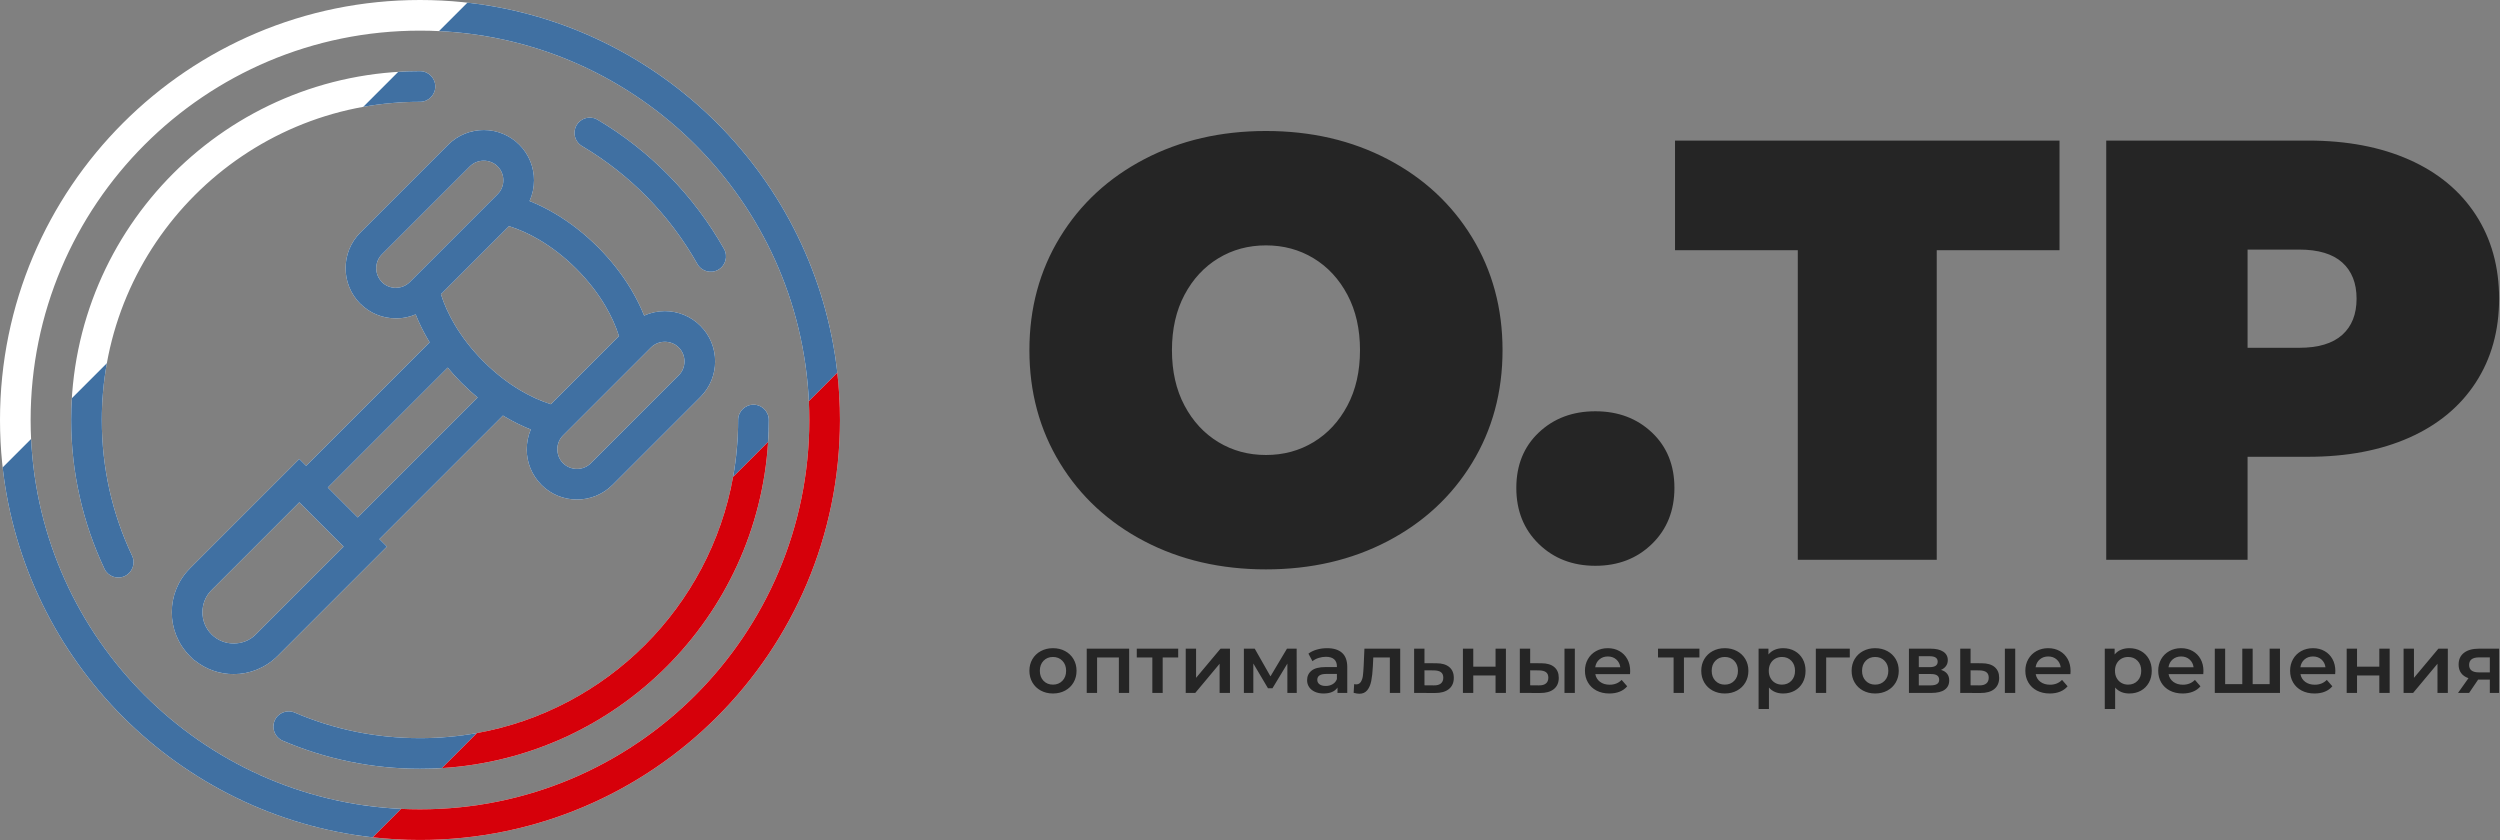 <?xml version="1.0" encoding="UTF-8"?> <svg xmlns="http://www.w3.org/2000/svg" width="720" height="242" viewBox="0 0 720 242" fill="none"><rect x="0" y="0" width="720" height="242" fill="#808080" stroke="none"/><path d="M303.245 199.726C301.956 199.726 300.796 199.448 299.762 198.892C298.727 198.336 297.921 197.559 297.339 196.565C296.758 195.571 296.468 194.447 296.468 193.19C296.468 191.932 296.758 190.811 297.339 189.825C297.921 188.84 298.727 188.069 299.762 187.512C300.796 186.956 301.956 186.675 303.245 186.675C304.549 186.675 305.719 186.956 306.751 187.512C307.785 188.069 308.591 188.84 309.173 189.825C309.753 190.811 310.044 191.932 310.044 193.19C310.044 194.447 309.753 195.571 309.173 196.565C308.591 197.559 307.785 198.336 306.751 198.892C305.719 199.448 304.549 199.726 303.245 199.726ZM303.245 197.173C304.342 197.173 305.249 196.809 305.963 196.076C306.681 195.346 307.039 194.382 307.039 193.19C307.039 191.998 306.681 191.034 305.963 190.304C305.249 189.571 304.342 189.206 303.245 189.206C302.146 189.206 301.243 189.571 300.535 190.304C299.83 191.034 299.474 191.998 299.474 193.19C299.474 194.382 299.83 195.346 300.535 196.076C301.243 196.809 302.146 197.173 303.245 197.173ZM325.194 186.819V199.56H322.237V189.347H315.961V199.56H312.978V186.819H325.194ZM339.32 189.347H334.855V199.56H331.874V189.347H327.389V186.819H339.32V189.347ZM341.489 186.819H344.471V195.218L351.509 186.819H354.231V199.56H351.249V191.161L344.235 199.56H341.489V186.819ZM370.764 199.56V191.115L366.469 198.224H365.181L360.959 191.091V199.56H358.238V186.819H361.363L365.896 194.789L370.645 186.819H373.436L373.462 199.56H370.764ZM382.216 186.675C384.092 186.675 385.529 187.126 386.523 188.025C387.516 188.924 388.013 190.279 388.013 192.093V199.56H385.2V198.01C384.834 198.567 384.312 198.993 383.636 199.286C382.96 199.579 382.144 199.726 381.19 199.726C380.235 199.726 379.402 199.562 378.686 199.237C377.969 198.911 377.418 198.458 377.027 197.877C376.638 197.299 376.443 196.641 376.443 195.911C376.443 194.764 376.869 193.847 377.719 193.155C378.569 192.462 379.91 192.117 381.74 192.117H385.031V191.924C385.031 191.034 384.765 190.35 384.234 189.874C383.701 189.396 382.908 189.157 381.86 189.157C381.143 189.157 380.44 189.269 379.746 189.492C379.055 189.714 378.471 190.023 377.992 190.423L376.825 188.25C377.493 187.743 378.295 187.351 379.233 187.083C380.173 186.811 381.167 186.675 382.216 186.675ZM381.812 197.556C382.557 197.556 383.222 197.385 383.804 197.043C384.383 196.701 384.793 196.212 385.031 195.577V194.097H381.954C380.235 194.097 379.378 194.662 379.378 195.791C379.378 196.332 379.592 196.76 380.022 197.078C380.45 197.396 381.048 197.556 381.812 197.556ZM403.26 186.819V199.56H400.276V189.347H395.505L395.386 191.878C395.306 193.565 395.151 194.976 394.921 196.111C394.691 197.249 394.302 198.148 393.751 198.808C393.202 199.468 392.453 199.799 391.497 199.799C391.052 199.799 390.504 199.712 389.85 199.536L389.995 197.032C390.217 197.078 390.408 197.102 390.566 197.102C391.171 197.102 391.625 196.861 391.925 196.375C392.23 195.889 392.422 195.307 392.512 194.634C392.599 193.958 392.675 192.991 392.738 191.734L392.952 186.819H403.26ZM413.663 191.017C415.284 191.017 416.527 191.384 417.396 192.117C418.263 192.847 418.697 193.883 418.697 195.218C418.697 196.616 418.219 197.7 417.263 198.463C416.31 199.226 414.966 199.601 413.234 199.584L407.268 199.56V186.819H410.249V190.995L413.663 191.017ZM412.97 197.388C413.845 197.404 414.513 197.223 414.974 196.839C415.436 196.459 415.667 195.903 415.667 195.17C415.667 194.455 415.445 193.928 414.999 193.594C414.554 193.261 413.878 193.086 412.97 193.07L410.249 193.045V197.366L412.97 197.388ZM421.32 186.819H424.302V191.998H430.721V186.819H433.704V199.56H430.721V194.526H424.302V199.56H421.32V186.819ZM443.915 191.017C445.536 191.017 446.777 191.384 447.635 192.117C448.497 192.847 448.925 193.883 448.925 195.218C448.925 196.616 448.451 197.7 447.506 198.463C446.558 199.226 445.219 199.601 443.483 199.584L437.711 199.56V186.819H440.692V190.995L443.915 191.017ZM450.571 186.819H453.553V199.56H450.571V186.819ZM443.223 197.388C444.097 197.404 444.765 197.223 445.227 196.839C445.689 196.459 445.92 195.903 445.92 195.17C445.92 194.455 445.696 193.928 445.252 193.594C444.807 193.261 444.131 193.086 443.223 193.07L440.692 193.045V197.366L443.223 197.388ZM469.492 193.261C469.492 193.47 469.475 193.763 469.443 194.143H459.448C459.621 195.082 460.078 195.827 460.819 196.375C461.558 196.924 462.476 197.198 463.576 197.198C464.973 197.198 466.129 196.737 467.034 195.813L468.632 197.652C468.059 198.336 467.336 198.851 466.461 199.202C465.585 199.552 464.599 199.726 463.502 199.726C462.104 199.726 460.871 199.448 459.804 198.892C458.739 198.336 457.916 197.559 457.335 196.565C456.754 195.571 456.463 194.447 456.463 193.19C456.463 191.949 456.746 190.833 457.311 189.836C457.876 188.843 458.661 188.069 459.662 187.512C460.664 186.956 461.791 186.675 463.049 186.675C464.289 186.675 465.4 186.949 466.378 187.499C467.355 188.049 468.118 188.821 468.666 189.815C469.218 190.808 469.492 191.957 469.492 193.261ZM463.049 189.063C462.095 189.063 461.288 189.345 460.627 189.909C459.966 190.474 459.565 191.226 459.424 192.164H466.652C466.525 191.24 466.135 190.494 465.481 189.921C464.83 189.347 464.021 189.063 463.049 189.063ZM489.436 189.347H484.975V199.56H481.995V189.347H477.508V186.819H489.436V189.347ZM496.736 199.726C495.449 199.726 494.287 199.448 493.254 198.892C492.22 198.336 491.414 197.559 490.832 196.565C490.252 195.571 489.961 194.447 489.961 193.19C489.961 191.932 490.252 190.811 490.832 189.825C491.414 188.84 492.22 188.069 493.254 187.512C494.287 186.956 495.449 186.675 496.736 186.675C498.042 186.675 499.21 186.956 500.245 187.512C501.28 188.069 502.085 188.84 502.667 189.825C503.248 190.811 503.539 191.932 503.539 193.19C503.539 194.447 503.248 195.571 502.667 196.565C502.085 197.559 501.28 198.336 500.245 198.892C499.21 199.448 498.042 199.726 496.736 199.726ZM496.736 197.173C497.836 197.173 498.743 196.809 499.457 196.076C500.173 195.346 500.53 194.382 500.53 193.19C500.53 191.998 500.173 191.034 499.457 190.304C498.743 189.571 497.836 189.206 496.736 189.206C495.639 189.206 494.738 189.571 494.03 190.304C493.323 191.034 492.967 191.998 492.967 193.19C492.967 194.382 493.323 195.346 494.03 196.076C494.738 196.809 495.639 197.173 496.736 197.173ZM513.534 186.675C514.774 186.675 515.883 186.947 516.864 187.487C517.841 188.027 518.609 188.79 519.166 189.779C519.722 190.765 519.999 191.903 519.999 193.19C519.999 194.477 519.722 195.62 519.166 196.614C518.609 197.608 517.841 198.376 516.864 198.917C515.883 199.457 514.774 199.726 513.534 199.726C511.815 199.726 510.458 199.155 509.455 198.01V204.187H506.471V186.819H509.312V188.489C509.804 187.887 510.412 187.433 511.136 187.129C511.862 186.828 512.66 186.675 513.534 186.675ZM513.201 197.173C514.297 197.173 515.201 196.809 515.906 196.076C516.616 195.346 516.969 194.382 516.969 193.19C516.969 191.998 516.616 191.034 515.906 190.304C515.201 189.571 514.297 189.206 513.201 189.206C512.483 189.206 511.839 189.369 511.267 189.695C510.694 190.021 510.24 190.486 509.906 191.091C509.575 191.693 509.407 192.394 509.407 193.19C509.407 193.985 509.575 194.686 509.906 195.289C510.24 195.894 510.694 196.359 511.267 196.685C511.839 197.011 512.483 197.173 513.201 197.173ZM532.74 189.347H525.941V199.56H522.96V186.819H532.74V189.347ZM540.042 199.726C538.752 199.726 537.593 199.448 536.559 198.892C535.523 198.336 534.717 197.559 534.136 196.565C533.555 195.571 533.265 194.447 533.265 193.19C533.265 191.932 533.555 190.811 534.136 189.825C534.717 188.84 535.523 188.069 536.559 187.512C537.593 186.956 538.752 186.675 540.042 186.675C541.346 186.675 542.513 186.956 543.548 187.512C544.582 188.069 545.388 188.84 545.97 189.825C546.55 190.811 546.841 191.932 546.841 193.19C546.841 194.447 546.55 195.571 545.97 196.565C545.388 197.559 544.582 198.336 543.548 198.892C542.513 199.448 541.346 199.726 540.042 199.726ZM540.042 197.173C541.139 197.173 542.047 196.809 542.76 196.076C543.478 195.346 543.836 194.382 543.836 193.19C543.836 191.998 543.478 191.034 542.76 190.304C542.047 189.571 541.139 189.206 540.042 189.206C538.943 189.206 538.04 189.571 537.332 190.304C536.626 191.034 536.27 191.998 536.27 193.19C536.27 194.382 536.626 195.346 537.332 196.076C538.04 196.809 538.943 197.173 540.042 197.173ZM559.01 192.926C560.584 193.404 561.372 194.423 561.372 195.981C561.372 197.127 560.939 198.01 560.082 198.629C559.224 199.251 557.949 199.56 556.264 199.56H549.775V186.819H556.004C557.562 186.819 558.779 187.105 559.653 187.677C560.528 188.25 560.965 189.063 560.965 190.113C560.965 190.765 560.793 191.33 560.451 191.805C560.109 192.283 559.629 192.657 559.01 192.926ZM552.614 192.139H555.74C557.282 192.139 558.053 191.607 558.053 190.543C558.053 189.507 557.282 188.992 555.74 188.992H552.614V192.139ZM556.026 197.388C557.666 197.388 558.483 196.856 558.483 195.791C558.483 195.235 558.293 194.816 557.912 194.537C557.53 194.26 556.932 194.121 556.122 194.121H552.614V197.388H556.026ZM570.748 191.017C572.369 191.017 573.61 191.384 574.468 192.117C575.33 192.847 575.758 193.883 575.758 195.218C575.758 196.616 575.282 197.7 574.337 198.463C573.391 199.226 572.051 199.601 570.316 199.584L564.544 199.56V186.819H567.525V190.995L570.748 191.017ZM577.403 186.819H580.386V199.56H577.403V186.819ZM570.056 197.388C570.929 197.404 571.597 197.223 572.06 196.839C572.521 196.459 572.753 195.903 572.753 195.17C572.753 194.455 572.529 193.928 572.083 193.594C571.639 193.261 570.963 193.086 570.056 193.07L567.525 193.045V197.366L570.056 197.388ZM596.324 193.261C596.324 193.47 596.308 193.763 596.276 194.143H586.28C586.454 195.082 586.911 195.827 587.651 196.375C588.391 196.924 589.309 197.198 590.405 197.198C591.806 197.198 592.96 196.737 593.867 195.813L595.464 197.652C594.89 198.336 594.168 198.851 593.295 199.202C592.417 199.552 591.432 199.726 590.334 199.726C588.937 199.726 587.703 199.448 586.636 198.892C585.571 198.336 584.749 197.559 584.167 196.565C583.586 195.571 583.296 194.447 583.296 193.19C583.296 191.949 583.578 190.833 584.144 189.836C584.708 188.843 585.493 188.069 586.494 187.512C587.497 186.956 588.624 186.675 589.881 186.675C591.122 186.675 592.232 186.949 593.21 187.499C594.188 188.049 594.951 188.821 595.499 189.815C596.047 190.808 596.324 191.957 596.324 193.261ZM589.881 189.063C588.928 189.063 588.12 189.345 587.459 189.909C586.799 190.474 586.398 191.226 586.256 192.164H593.485C593.357 191.24 592.968 190.494 592.314 189.921C591.663 189.347 590.854 189.063 589.881 189.063ZM613.239 186.675C614.48 186.675 615.588 186.947 616.569 187.487C617.546 188.027 618.314 188.79 618.871 189.779C619.427 190.765 619.705 191.903 619.705 193.19C619.705 194.477 619.427 195.62 618.871 196.614C618.314 197.608 617.546 198.376 616.569 198.917C615.588 199.457 614.48 199.726 613.239 199.726C611.52 199.726 610.163 199.155 609.159 198.01V204.187H606.176V186.819H609.017V188.489C609.509 187.887 610.116 187.433 610.841 187.129C611.567 186.828 612.364 186.675 613.239 186.675ZM612.906 197.173C614.003 197.173 614.907 196.809 615.612 196.076C616.321 195.346 616.674 194.382 616.674 193.19C616.674 191.998 616.321 191.034 615.612 190.304C614.907 189.571 614.003 189.206 612.906 189.206C612.188 189.206 611.545 189.369 610.972 189.695C610.399 190.021 609.945 190.486 609.611 191.091C609.277 191.693 609.112 192.394 609.112 193.19C609.112 193.985 609.277 194.686 609.611 195.289C609.945 195.894 610.399 196.359 610.972 196.685C611.545 197.011 612.188 197.173 612.906 197.173ZM634.593 193.261C634.593 193.47 634.577 193.763 634.544 194.143H624.548C624.723 195.082 625.179 195.827 625.92 196.375C626.659 196.924 627.579 197.198 628.677 197.198C630.075 197.198 631.229 196.737 632.135 195.813L633.733 197.652C633.162 198.336 632.438 198.851 631.563 199.202C630.689 199.552 629.703 199.726 628.604 199.726C627.205 199.726 625.972 199.448 624.907 198.892C623.84 198.336 623.017 197.559 622.436 196.565C621.854 195.571 621.565 194.447 621.565 193.19C621.565 191.949 621.848 190.833 622.412 189.836C622.976 188.843 623.761 188.069 624.764 187.512C625.765 186.956 626.896 186.675 628.15 186.675C629.39 186.675 630.501 186.949 631.479 187.499C632.457 188.049 633.22 188.821 633.77 189.815C634.319 190.808 634.593 191.957 634.593 193.261ZM628.15 189.063C627.196 189.063 626.391 189.345 625.73 189.909C625.07 190.474 624.669 191.226 624.525 192.164H631.753C631.625 191.24 631.238 190.494 630.585 189.921C629.931 189.347 629.122 189.063 628.15 189.063ZM656.637 186.819V199.56H637.86V186.819H640.844V197.032H645.782V186.819H648.765V197.032H653.655V186.819H656.637ZM672.578 193.261C672.578 193.47 672.56 193.763 672.528 194.143H662.533C662.706 195.082 663.163 195.827 663.904 196.375C664.642 196.924 665.559 197.198 666.659 197.198C668.058 197.198 669.212 196.737 670.119 195.813L671.716 197.652C671.143 198.336 670.421 198.851 669.547 199.202C668.67 199.552 667.684 199.726 666.586 199.726C665.187 199.726 663.955 199.448 662.888 198.892C661.824 198.336 661.002 197.559 660.42 196.565C659.839 195.571 659.548 194.447 659.548 193.19C659.548 191.949 659.83 190.833 660.395 189.836C660.961 188.843 661.745 188.069 662.747 187.512C663.75 186.956 664.877 186.675 666.133 186.675C667.374 186.675 668.485 186.949 669.462 187.499C670.439 188.049 671.203 188.821 671.751 189.815C672.301 190.808 672.578 191.957 672.578 193.261ZM666.133 189.063C665.18 189.063 664.37 189.345 663.711 189.909C663.051 190.474 662.65 191.226 662.509 192.164H669.737C669.609 191.24 669.22 190.494 668.567 189.921C667.914 189.347 667.105 189.063 666.133 189.063ZM675.844 186.819H678.825V191.998H685.244V186.819H688.226V199.56H685.244V194.526H678.825V199.56H675.844V186.819ZM692.234 186.819H695.218V195.218L702.256 186.819H704.975V199.56H701.994V191.161L694.98 199.56H692.234V186.819ZM719.744 186.819V199.56H717.071V195.718H713.708L711.106 199.56H707.911L710.916 195.313C709.992 194.996 709.29 194.507 708.804 193.847C708.32 193.187 708.079 192.37 708.079 191.401C708.079 189.937 708.595 188.807 709.629 188.012C710.66 187.216 712.086 186.819 713.898 186.819H719.744ZM713.993 189.326C712.07 189.326 711.106 190.048 711.106 191.495C711.106 192.926 712.037 193.643 713.898 193.643H717.071V189.326H713.993Z" fill="#252525"></path><path d="M364.6 163.982C351.607 163.982 339.933 161.281 329.585 155.877C319.237 150.471 311.13 142.968 305.265 133.366C299.4 123.764 296.468 112.927 296.468 100.854C296.468 88.781 299.4 77.941 305.265 68.34C311.13 58.74 319.237 51.235 329.585 45.831C339.933 40.427 351.607 37.726 364.6 37.726C377.593 37.726 389.265 40.427 399.613 45.831C409.962 51.235 418.07 58.74 423.936 68.34C429.798 77.941 432.731 88.781 432.731 100.854C432.731 112.927 429.798 123.764 423.936 133.366C418.07 142.968 409.962 150.471 399.613 155.877C389.265 161.281 377.593 163.982 364.6 163.982ZM364.6 131.039C369.659 131.039 374.23 129.803 378.31 127.329C382.395 124.859 385.642 121.35 388.056 116.81C390.473 112.267 391.679 106.947 391.679 100.854C391.679 94.761 390.473 89.441 388.056 84.898C385.642 80.358 382.395 76.85 378.31 74.379C374.23 71.905 369.659 70.669 364.6 70.669C359.539 70.669 354.968 71.905 350.887 74.379C346.807 76.85 343.555 80.358 341.142 84.898C338.728 89.441 337.52 94.761 337.52 100.854C337.52 106.947 338.728 112.267 341.142 116.81C343.555 121.35 346.807 124.859 350.887 127.329C354.968 129.803 359.539 131.039 364.6 131.039ZM459.467 162.948C452.912 162.948 447.478 160.849 443.165 156.653C438.854 152.455 436.699 147.079 436.699 140.526C436.699 133.972 438.854 128.652 443.165 124.571C447.478 120.489 452.912 118.447 459.467 118.447C466.02 118.447 471.453 120.489 475.766 124.571C480.078 128.652 482.233 133.972 482.233 140.526C482.233 147.079 480.078 152.455 475.766 156.653C471.453 160.849 466.02 162.948 459.467 162.948ZM593.14 72.049H557.781V161.224H517.764V72.049H482.407V40.484H593.14V72.049ZM664.722 40.484C675.876 40.484 685.591 42.326 693.871 46.005C702.15 49.684 708.533 54.974 713.018 61.872C717.501 68.771 719.744 76.823 719.744 86.019C719.744 95.22 717.501 103.268 713.018 110.168C708.533 117.068 702.15 122.358 693.871 126.037C685.591 129.716 675.876 131.555 664.722 131.555H647.301V161.224H606.594V40.484H664.722ZM662.133 100.165C667.653 100.165 671.792 98.929 674.554 96.455C677.312 93.984 678.693 90.506 678.693 86.019C678.693 81.537 677.312 78.058 674.554 75.584C671.792 73.113 667.653 71.877 662.133 71.877H647.301V100.165H662.133Z" fill="#252525"></path><path d="M144.843 119.683L109.265 155.263L111.429 157.428L79.92 188.94L79.909 188.93C76.427 192.408 71.858 194.148 67.304 194.148C63.342 194.148 59.375 192.842 56.127 190.23H55.978L54.686 188.94C51.216 185.467 49.477 180.891 49.477 176.324C49.477 171.765 51.216 167.198 54.686 163.725V163.708L86.2 132.196L88.17 134.164L123.739 98.592L123.367 97.968C121.912 95.507 120.69 93.017 119.709 90.546C117.896 91.32 115.952 91.709 114.008 91.709V91.69C110.301 91.69 106.594 90.286 103.786 87.478H103.767C100.946 84.656 99.537 80.945 99.537 77.235C99.537 73.526 100.946 69.814 103.767 66.995L129.078 41.682C131.896 38.863 135.611 37.452 139.32 37.452C143.026 37.452 146.742 38.863 149.56 41.682C152.381 44.501 153.79 48.215 153.79 51.924C153.79 53.964 153.365 56.003 152.512 57.896C154.947 58.868 157.402 60.074 159.825 61.507C164.12 64.049 168.335 67.294 172.223 71.18C176.111 75.069 179.357 79.282 181.895 83.579C183.329 86.004 184.535 88.456 185.508 90.891C187.399 90.039 189.441 89.612 191.478 89.612C195.187 89.612 198.903 91.021 201.72 93.843C204.539 96.661 205.951 100.376 205.951 104.083C205.951 107.792 204.539 111.507 201.72 114.325L176.41 139.636C173.588 142.457 169.877 143.867 166.168 143.867C162.458 143.867 158.746 142.457 155.924 139.636V139.62C153.106 136.798 151.697 133.092 151.697 129.396H151.713C151.713 127.452 152.097 125.51 152.865 123.696C150.389 122.719 147.897 121.494 145.435 120.036L144.843 119.683ZM38.04 160.054C39.077 162.25 38.135 164.873 35.938 165.911C33.742 166.947 31.118 166.006 30.081 163.809C26.978 157.237 24.561 150.248 22.928 142.935C21.337 135.812 20.495 128.454 20.495 120.957C20.495 93.216 31.74 68.101 49.92 49.921C68.098 31.744 93.212 20.499 120.954 20.499C123.389 20.499 125.362 22.473 125.362 24.909C125.362 27.345 123.389 29.319 120.954 29.319C95.648 29.319 72.737 39.578 56.157 56.158C39.574 72.741 29.318 95.651 29.318 120.957C29.318 127.906 30.076 134.626 31.507 141.04C32.984 147.652 35.192 154.02 38.04 160.054ZM167.62 42.065C165.527 40.83 164.832 38.128 166.069 36.034C167.305 33.943 170.008 33.248 172.098 34.486C179.671 38.972 186.609 44.435 192.741 50.7C198.877 56.973 204.197 64.033 208.52 71.704C209.71 73.824 208.955 76.51 206.835 77.7C204.71 78.889 202.028 78.135 200.838 76.013C196.881 68.994 192.04 62.561 186.471 56.87C180.883 51.156 174.545 46.171 167.62 42.065ZM212.587 120.957C212.587 118.52 214.563 116.544 217 116.544C219.436 116.544 221.41 118.52 221.41 120.957C221.41 148.695 210.166 173.81 191.986 191.989C173.809 210.166 148.695 221.411 120.954 221.411C114.081 221.411 107.319 220.706 100.742 219.361C94.018 217.987 87.553 215.95 81.425 213.324C79.188 212.371 78.147 209.789 79.097 207.551C80.048 205.317 82.633 204.274 84.87 205.227C90.497 207.636 96.398 209.501 102.499 210.748C108.411 211.956 114.582 212.591 120.954 212.591C146.258 212.591 169.168 202.336 185.749 185.752C202.332 169.169 212.587 146.259 212.587 120.957ZM120.954 0C154.352 0 184.592 13.539 206.48 35.428C228.367 57.315 241.906 87.554 241.906 120.957C241.906 154.356 228.367 184.596 206.48 206.482C184.592 228.371 154.352 241.91 120.954 241.91C87.553 241.91 57.313 228.371 35.425 206.482C13.539 184.596 0 154.356 0 120.957C0 87.554 13.539 57.315 35.425 35.428C57.313 13.539 87.553 0 120.954 0ZM200.243 41.666C179.951 21.373 151.917 8.823 120.954 8.823C89.988 8.823 61.955 21.373 41.662 41.666C21.372 61.956 8.82 89.992 8.82 120.957C8.82 151.92 21.372 179.955 41.662 200.245C61.955 220.537 89.988 233.088 120.954 233.088C151.917 233.088 179.951 220.537 200.243 200.245C220.533 179.955 233.086 151.92 233.086 120.957C233.086 89.992 220.533 61.956 200.243 41.666ZM98.956 157.428L86.2 144.67L60.923 169.946L60.915 169.937C59.172 171.686 58.299 174.002 58.299 176.324C58.299 178.616 59.155 180.905 60.871 182.648L60.926 182.702C62.674 184.452 64.987 185.329 67.304 185.329C69.629 185.329 71.942 184.46 73.682 182.719V182.702L98.956 157.428ZM138.858 103.708L138.915 103.767L138.959 103.811L138.975 103.827L139.035 103.887L139.095 103.947L139.117 103.969L139.155 104.006L139.214 104.066L139.273 104.129C141.123 105.975 143.04 107.649 144.993 109.136L144.998 109.139L145.052 109.182L145.112 109.228L145.234 109.318L145.294 109.364L145.334 109.394L145.357 109.41L145.416 109.454L145.476 109.5L145.502 109.519L145.539 109.546L145.661 109.636L145.671 109.644C146.033 109.908 146.397 110.171 146.764 110.423L147.202 110.73C148.102 111.344 149.009 111.919 149.913 112.457C152.848 114.192 155.803 115.52 158.664 116.414L178.271 96.808C177.377 93.946 176.049 90.992 174.314 88.056C172.161 84.415 169.369 80.801 165.986 77.417C162.602 74.033 158.987 71.243 155.347 69.089C152.412 67.354 149.456 66.026 146.594 65.133L126.989 84.738C127.883 87.6 129.21 90.555 130.945 93.49C133.013 96.979 135.662 100.447 138.858 103.708ZM137.566 114.488C136.019 113.209 134.506 111.833 133.036 110.366L132.98 110.306L132.92 110.247L132.86 110.187L132.855 110.182L132.804 110.13L132.743 110.07L132.684 110.008L132.676 110L132.626 109.948C131.32 108.623 130.092 107.257 128.938 105.866L94.405 140.402L103.028 149.026L137.566 114.488ZM195.483 100.08C194.386 98.983 192.934 98.432 191.478 98.432C190.026 98.432 188.573 98.983 187.476 100.08L162.162 125.39C161.054 126.499 160.5 127.951 160.5 129.396H160.518C160.518 130.857 161.062 132.312 162.154 133.407L162.162 133.399C163.26 134.496 164.712 135.047 166.168 135.047C167.623 135.047 169.076 134.496 170.172 133.399L195.483 108.088C196.581 106.991 197.129 105.538 197.129 104.083C197.129 102.63 196.581 101.177 195.483 100.08ZM143.325 47.919C142.226 46.823 140.773 46.273 139.32 46.273C137.865 46.273 136.412 46.823 135.315 47.919L110.005 73.23C108.907 74.327 108.357 75.78 108.357 77.235C108.357 78.69 108.907 80.143 110.005 81.241L109.997 81.248C111.104 82.351 112.556 82.905 114.008 82.905V82.886C115.462 82.886 116.916 82.338 118.012 81.241L143.325 55.927C144.42 54.833 144.971 53.377 144.971 51.924C144.971 50.469 144.42 49.016 143.325 47.919Z" fill="white"></path><path fill-rule="evenodd" clip-rule="evenodd" d="M107.284 241.144L115.471 232.958C117.288 233.044 119.116 233.088 120.954 233.088C151.917 233.088 179.952 220.537 200.242 200.245C220.534 179.952 233.085 151.92 233.085 120.957C233.085 119.118 233.041 117.294 232.955 115.474L241.142 107.284C241.646 111.77 241.906 116.335 241.906 120.957C241.906 154.356 228.368 184.596 206.478 206.482C184.592 228.371 154.353 241.91 120.954 241.91C116.332 241.91 111.773 241.649 107.284 241.144ZM127.212 221.216L137.289 211.138C156.044 207.763 172.82 198.681 185.751 185.752C198.68 172.824 207.763 156.048 211.138 137.292L221.215 127.21C219.665 152.458 208.787 175.186 191.987 191.989C175.187 208.79 152.461 219.665 127.212 221.216Z" fill="#D6000A"></path><path fill-rule="evenodd" clip-rule="evenodd" d="M144.847 119.68L109.265 155.263L111.429 157.428L79.917 188.94L79.912 188.932C76.427 192.408 71.858 194.148 67.301 194.148C63.342 194.148 59.375 192.842 56.127 190.23H55.978L54.686 188.94C51.212 185.467 49.477 180.891 49.477 176.324C49.477 171.765 51.212 167.198 54.686 163.725V163.708L86.198 132.193L88.17 134.162L123.741 98.592L123.367 97.968C121.909 95.508 120.69 93.02 119.709 90.547C117.896 91.323 115.952 91.709 114.008 91.709V91.69C110.301 91.69 106.591 90.286 103.786 87.478H103.767C100.948 84.656 99.537 80.945 99.537 77.235C99.537 73.526 100.948 69.814 103.764 66.995L129.078 41.682C131.896 38.863 135.611 37.454 139.318 37.454C143.026 37.454 146.742 38.863 149.563 41.682C152.381 44.501 153.79 48.215 153.79 51.922C153.79 53.961 153.365 56.006 152.512 57.898C154.947 58.868 157.402 60.074 159.825 61.505C164.12 64.046 168.335 67.294 172.22 71.18C176.109 75.066 179.357 79.282 181.895 83.579C183.326 86.004 184.537 88.456 185.508 90.891C187.396 90.039 189.439 89.61 191.478 89.61C195.187 89.61 198.903 91.021 201.72 93.843C204.542 96.662 205.951 100.373 205.951 104.085C205.951 107.792 204.542 111.507 201.72 114.325L176.41 139.636C173.588 142.457 169.877 143.867 166.168 143.867C162.458 143.867 158.746 142.457 155.924 139.636V139.62C153.106 136.798 151.697 133.092 151.697 129.393H151.713C151.713 127.452 152.098 125.508 152.865 123.696C150.389 122.716 147.897 121.494 145.432 120.036L144.847 119.68ZM241.141 107.287L232.954 115.477C231.567 86.693 219.33 60.755 200.242 41.669C181.154 22.578 155.216 10.338 126.433 8.953L134.62 0.769C162.559 3.91 187.617 16.57 206.478 35.429C225.337 54.287 237.999 79.348 241.141 107.287ZM221.215 127.213L211.138 137.292C212.092 131.992 212.587 126.534 212.587 120.957C212.587 118.52 214.563 116.547 217 116.547C219.434 116.547 221.407 118.52 221.407 120.957C221.407 123.058 221.342 125.144 221.215 127.213ZM137.292 211.136L127.215 221.216C125.143 221.344 123.054 221.409 120.954 221.409C114.078 221.409 107.319 220.706 100.742 219.361C94.018 217.99 87.553 215.948 81.425 213.325C79.188 212.371 78.147 209.789 79.1 207.551C80.048 205.317 82.633 204.274 84.87 205.227C90.497 207.636 96.394 209.502 102.499 210.75C108.411 211.956 114.582 212.589 120.954 212.589C126.53 212.589 131.991 212.089 137.292 211.136ZM115.473 232.958L107.284 241.144C79.344 238.003 54.287 225.341 35.428 206.482C16.57 187.623 3.907 162.562 0.765 134.623L8.952 126.433C10.336 155.215 22.576 181.155 41.665 200.245C60.752 219.334 86.69 231.572 115.473 232.958ZM20.691 114.697L30.771 104.618C29.817 109.918 29.318 115.379 29.318 120.957C29.318 127.906 30.076 134.626 31.507 141.04C32.984 147.652 35.188 154.023 38.04 160.054C39.077 162.25 38.137 164.873 35.938 165.911C33.742 166.945 31.118 166.009 30.081 163.809C26.978 157.237 24.561 150.251 22.925 142.935C21.334 135.812 20.498 128.454 20.498 120.957C20.498 118.855 20.564 116.769 20.691 114.697ZM104.614 30.774L114.691 20.695C116.763 20.567 118.851 20.502 120.954 20.502C123.389 20.502 125.362 22.473 125.362 24.909C125.362 27.345 123.389 29.321 120.954 29.321C115.375 29.321 109.915 29.82 104.614 30.774ZM167.62 42.065C165.529 40.83 164.834 38.128 166.069 36.039C167.305 33.941 170.004 33.245 172.098 34.484C179.671 38.972 186.613 44.438 192.741 50.7C198.877 56.973 204.197 64.033 208.52 71.707C209.71 73.827 208.955 76.51 206.831 77.7C204.714 78.889 202.024 78.132 200.838 76.013C196.881 68.994 192.04 62.561 186.471 56.87C180.883 51.159 174.545 46.168 167.62 42.065ZM98.956 157.428L86.198 144.667L60.923 169.943L60.917 169.94C59.172 171.686 58.299 174.005 58.299 176.324C58.299 178.616 59.155 180.905 60.868 182.645L60.923 182.702C62.678 184.452 64.99 185.326 67.301 185.326C69.629 185.326 71.943 184.46 73.682 182.719V182.702L98.956 157.428ZM138.858 103.705L138.918 103.767L138.959 103.811L138.975 103.824L139.032 103.887L139.095 103.947L139.117 103.971L139.157 104.006L139.214 104.069L139.277 104.132C141.123 105.975 143.038 107.649 144.993 109.134L144.998 109.142L145.052 109.182L145.115 109.228L145.234 109.318L145.298 109.364L145.334 109.394L145.357 109.41L145.416 109.454L145.479 109.497L145.502 109.519L145.539 109.546L145.661 109.636L145.671 109.641C146.033 109.908 146.397 110.168 146.766 110.426L147.202 110.733C148.102 111.347 149.009 111.919 149.913 112.457C152.848 114.192 155.8 115.52 158.664 116.416L178.271 96.808C177.377 93.946 176.049 90.992 174.314 88.056C172.163 84.415 169.366 80.798 165.986 77.417C162.602 74.036 158.986 71.243 155.347 69.089C152.414 67.354 149.456 66.023 146.594 65.133L126.989 84.736C127.883 87.6 129.213 90.555 130.946 93.487C133.013 96.982 135.662 100.449 138.858 103.705ZM137.566 114.488C136.019 113.207 134.503 111.833 133.039 110.363L132.982 110.306L132.92 110.249L132.86 110.19L132.855 110.182L132.804 110.128L132.746 110.067L132.686 110.01L132.676 110L132.626 109.948C131.32 108.621 130.091 107.257 128.942 105.87L94.406 140.402L103.028 149.026L137.566 114.488ZM195.483 100.08C194.386 98.981 192.934 98.432 191.478 98.432C190.026 98.432 188.571 98.981 187.476 100.08L162.162 125.393C161.058 126.499 160.5 127.951 160.5 129.393H160.518C160.518 130.857 161.062 132.312 162.154 133.407L162.162 133.399C163.262 134.496 164.712 135.044 166.168 135.044C167.623 135.044 169.073 134.496 170.173 133.399L195.483 108.088C196.581 106.991 197.132 105.538 197.132 104.085C197.132 102.63 196.581 101.177 195.483 100.08ZM143.322 47.922C142.226 46.823 140.773 46.277 139.318 46.277C137.865 46.277 136.412 46.823 135.315 47.922L110.005 73.233C108.905 74.327 108.357 75.78 108.357 77.235C108.357 78.688 108.905 80.141 110.005 81.238L109.993 81.251C111.105 82.354 112.559 82.905 114.008 82.905V82.886C115.462 82.886 116.916 82.338 118.012 81.241L143.322 55.927C144.422 54.83 144.968 53.38 144.968 51.922C144.968 50.472 144.422 49.016 143.322 47.922Z" fill="#4070A2"></path></svg> 